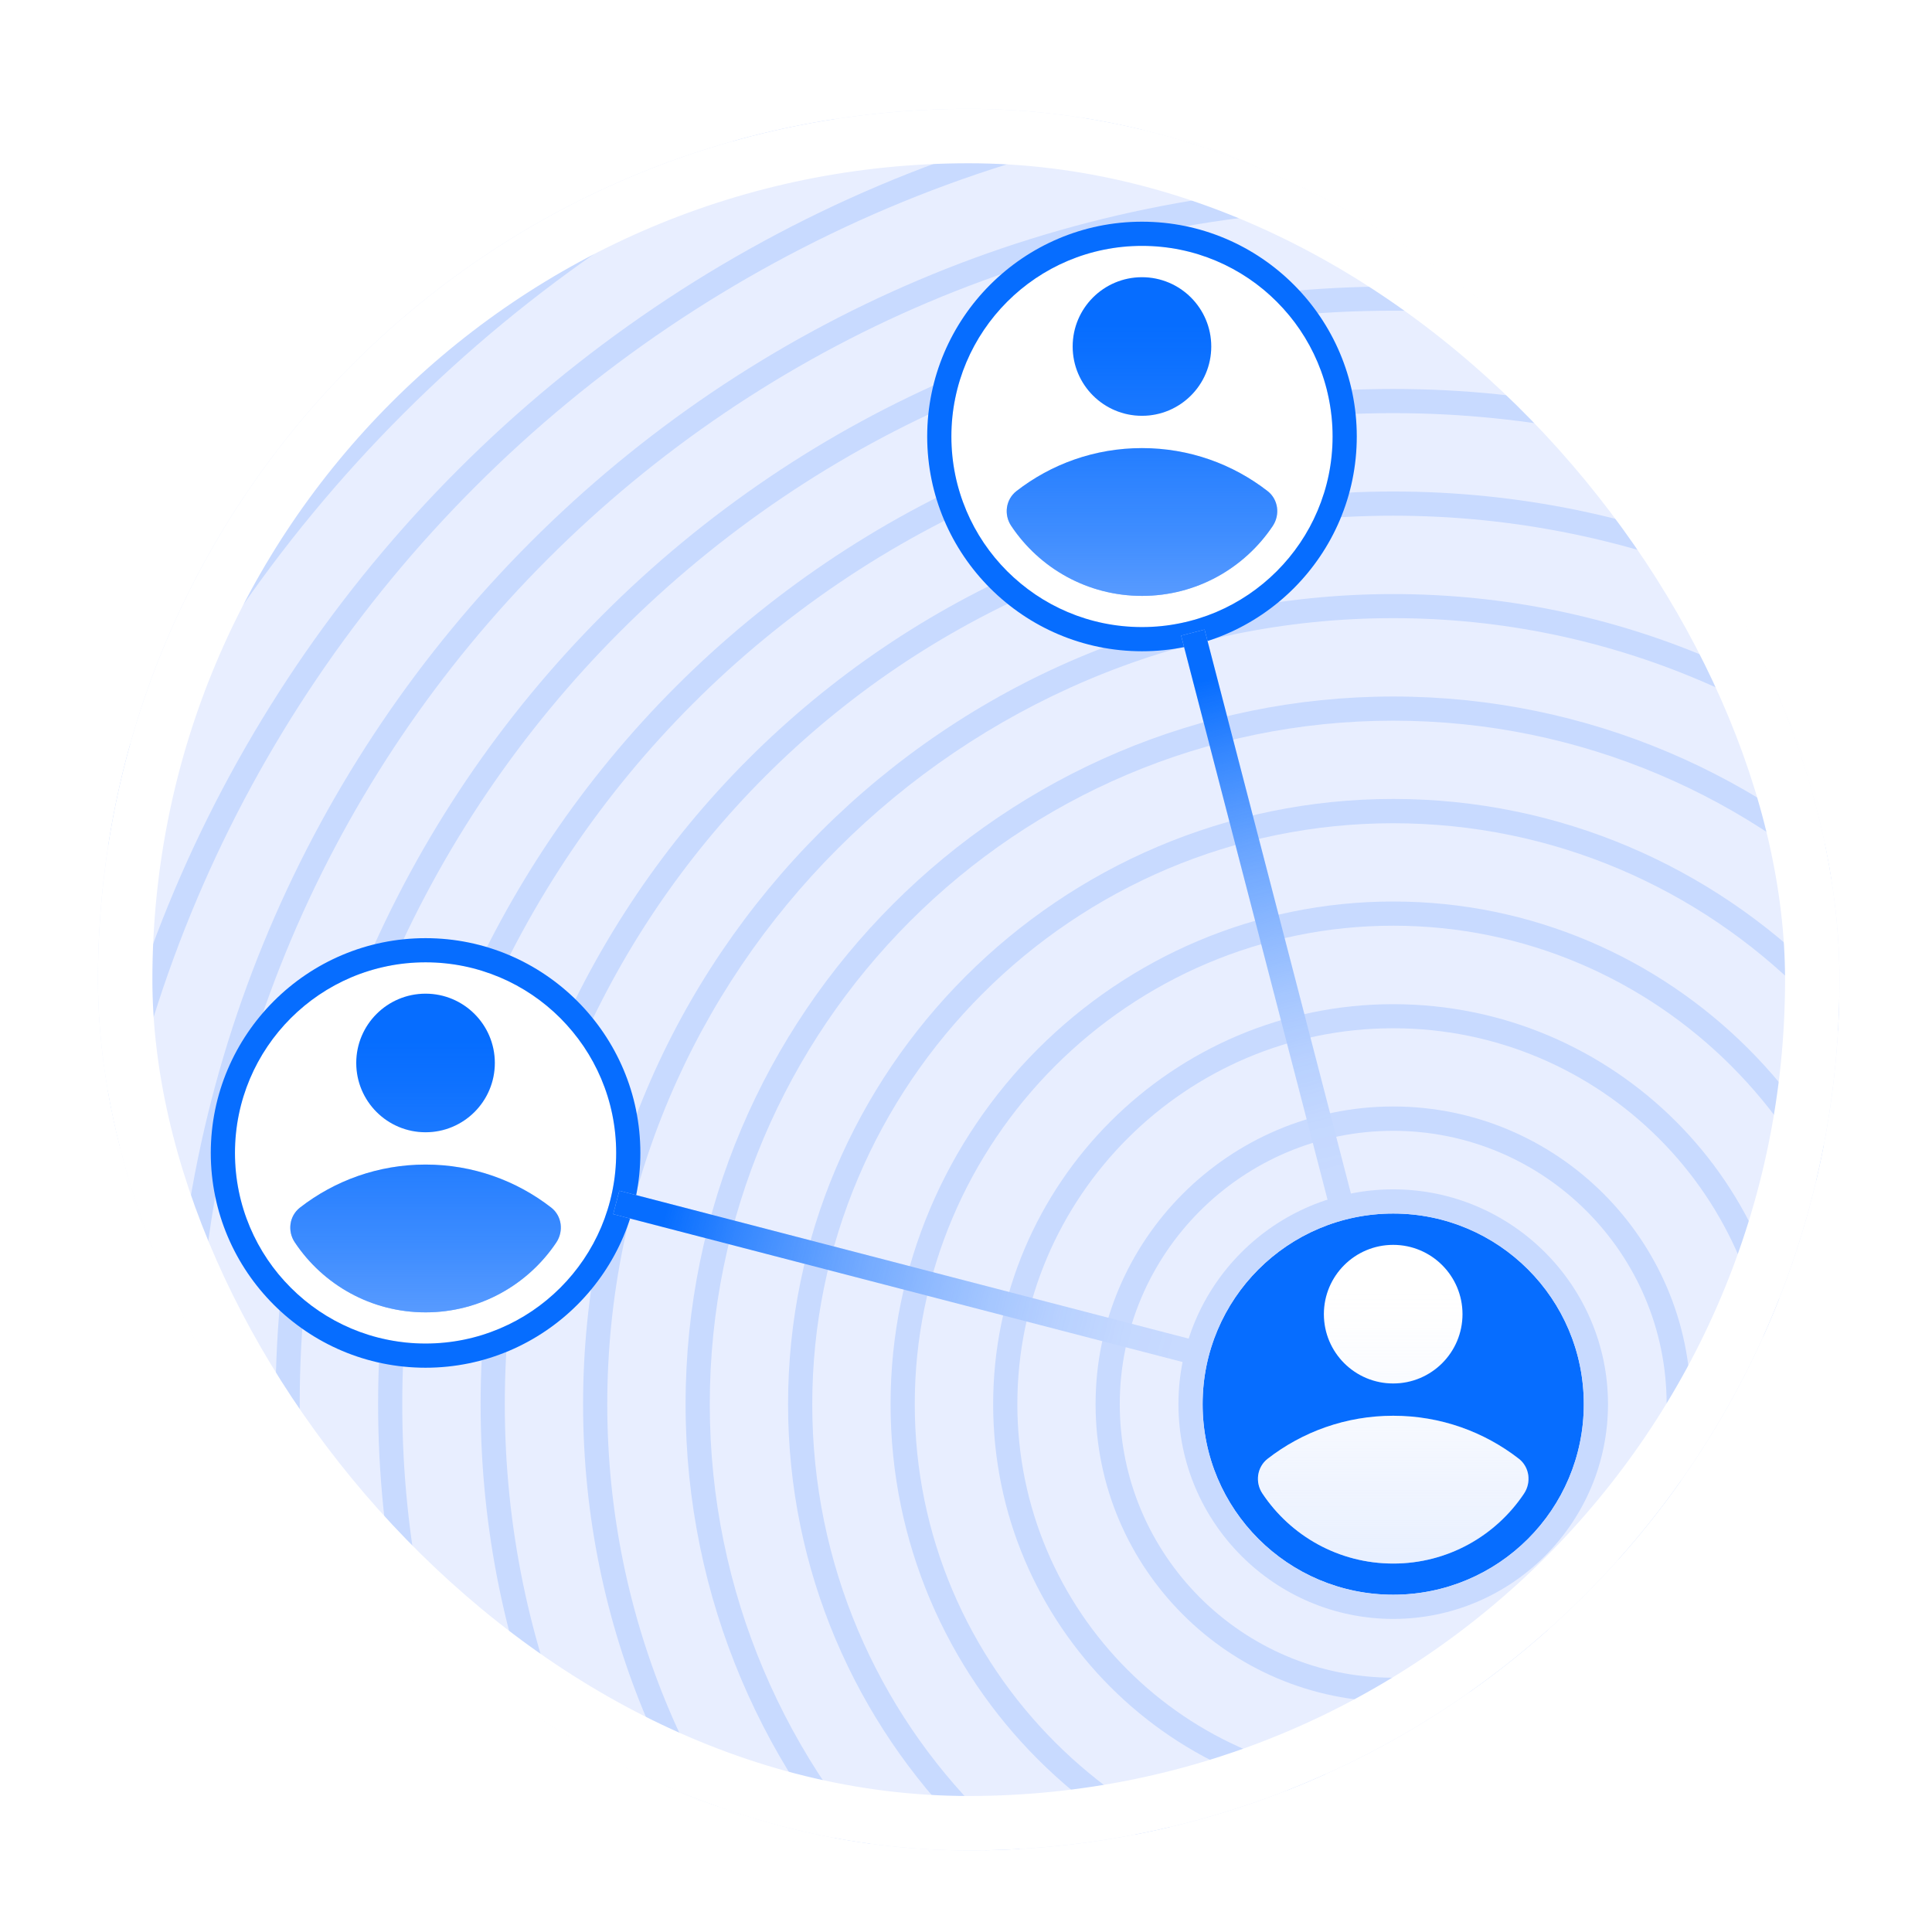<svg width="71" height="70" viewBox="0 0 71 70" fill="none" xmlns="http://www.w3.org/2000/svg">
<g filter="url(#filter0_dd_836_24606)">
<g clip-path="url(#clip0_836_24606)">
<path d="M67.6 2H3.6V66H67.6V2Z" fill="#E8EEFF"/>
<path d="M51.2 60.538C45.168 60.538 40.262 55.631 40.262 49.6C40.262 43.569 45.168 38.662 51.2 38.662C57.231 38.662 62.137 43.569 62.137 49.6C62.137 55.631 57.231 60.538 51.2 60.538ZM51.2 39.556C45.657 39.556 41.151 44.062 41.151 49.604C41.151 55.147 45.657 59.653 51.2 59.653C56.742 59.653 61.248 55.147 61.248 49.604C61.248 44.062 56.742 39.556 51.2 39.556Z" fill="#C8DAFF"/>
<path d="M51.2 64.307C43.094 64.307 36.498 57.711 36.498 49.604C36.498 41.498 43.094 34.902 51.2 34.902C59.307 34.902 65.903 41.498 65.903 49.604C65.903 57.711 59.307 64.307 51.2 64.307ZM51.2 35.787C43.583 35.787 37.387 41.982 37.387 49.6C37.387 57.218 43.583 63.413 51.2 63.413C58.818 63.413 65.014 57.218 65.014 49.6C65.014 41.982 58.818 35.787 51.2 35.787Z" fill="#C8DAFF"/>
<path d="M51.2 68.071C41.013 68.071 32.728 59.787 32.728 49.6C32.728 39.413 41.013 31.129 51.2 31.129C61.386 31.129 69.671 39.413 69.671 49.6C69.671 59.787 61.386 68.071 51.2 68.071ZM51.2 32.018C41.506 32.018 33.617 39.907 33.617 49.6C33.617 59.293 41.506 67.182 51.2 67.182C60.893 67.182 68.782 59.293 68.782 49.6C68.782 39.907 60.893 32.018 51.2 32.018Z" fill="#C8DAFF"/>
<path d="M51.201 71.84C38.939 71.84 28.961 61.862 28.961 49.6C28.961 37.338 38.939 27.36 51.201 27.36C63.463 27.36 73.441 37.338 73.441 49.6C73.441 61.862 63.463 71.84 51.201 71.84ZM51.201 28.253C39.428 28.253 29.85 37.831 29.85 49.604C29.85 61.378 39.428 70.956 51.201 70.956C62.974 70.956 72.552 61.378 72.552 49.604C72.552 37.831 62.974 28.253 51.201 28.253Z" fill="#C8DAFF"/>
<path d="M51.2 75.605C36.862 75.605 25.195 63.938 25.195 49.6C25.195 35.262 36.862 23.596 51.2 23.596C65.537 23.596 77.204 35.262 77.204 49.6C77.204 63.938 65.537 75.605 51.2 75.605ZM51.2 24.484C37.351 24.484 26.084 35.751 26.084 49.6C26.084 63.449 37.351 74.716 51.2 74.716C65.049 74.716 76.315 63.449 76.315 49.6C76.315 35.751 65.049 24.484 51.2 24.484Z" fill="#C8DAFF"/>
<path d="M51.201 79.373C34.783 79.373 21.428 66.018 21.428 49.6C21.428 33.182 34.788 19.831 51.201 19.831C67.614 19.831 80.974 33.187 80.974 49.604C80.974 66.022 67.619 79.378 51.201 79.378V79.373ZM51.201 20.716C35.277 20.716 22.317 33.671 22.317 49.6C22.317 65.529 35.272 78.484 51.201 78.484C67.13 78.484 80.085 65.529 80.085 49.6C80.085 33.671 67.13 20.716 51.201 20.716Z" fill="#C8DAFF"/>
<path d="M51.2 83.142C32.707 83.142 17.662 68.098 17.662 49.604C17.662 31.111 32.707 16.062 51.2 16.062C69.693 16.062 84.738 31.107 84.738 49.6C84.738 68.093 69.693 83.138 51.2 83.138V83.142ZM51.2 16.951C33.195 16.951 18.551 31.6 18.551 49.6C18.551 67.6 33.2 82.249 51.2 82.249C69.2 82.249 83.849 67.6 83.849 49.6C83.849 31.6 69.204 16.951 51.2 16.951Z" fill="#C8DAFF"/>
<path d="M51.201 86.907C30.632 86.907 13.895 70.169 13.895 49.6C13.895 29.031 30.632 12.293 51.201 12.293C71.77 12.293 88.508 29.031 88.508 49.6C88.508 70.169 71.77 86.907 51.201 86.907ZM51.201 13.182C31.121 13.182 14.783 29.52 14.783 49.6C14.783 69.68 31.121 86.018 51.201 86.018C71.281 86.018 87.619 69.68 87.619 49.6C87.619 29.52 71.281 13.182 51.201 13.182Z" fill="#C8DAFF"/>
<path d="M51.201 90.676C28.552 90.676 10.125 72.249 10.125 49.6C10.125 26.951 28.552 8.529 51.201 8.529C73.849 8.529 92.276 26.956 92.276 49.604C92.276 72.253 73.849 90.68 51.201 90.68V90.676ZM51.201 9.418C29.041 9.418 11.014 27.444 11.014 49.604C11.014 71.764 29.041 89.791 51.201 89.791C73.361 89.791 91.387 71.764 91.387 49.604C91.387 27.444 73.361 9.418 51.201 9.418Z" fill="#C8DAFF"/>
<path d="M51.199 94.444C26.475 94.444 6.359 74.329 6.359 49.604C6.359 24.88 26.475 4.76 51.199 4.76C75.924 4.76 96.039 24.876 96.039 49.6C96.039 74.324 75.924 94.44 51.199 94.44V94.444ZM51.199 5.653C26.964 5.649 7.248 25.364 7.248 49.6C7.248 73.836 26.964 93.551 51.199 93.551C75.435 93.551 95.15 73.836 95.15 49.6C95.15 25.364 75.435 5.649 51.199 5.649V5.653Z" fill="#C8DAFF"/>
<path d="M51.201 98.209C24.401 98.209 2.592 76.404 2.592 49.6C2.592 22.796 24.401 0.996 51.201 0.996C78.001 0.996 99.81 22.8 99.81 49.604C99.81 76.409 78.005 98.213 51.201 98.213V98.209ZM51.201 1.884C24.89 1.884 3.481 23.289 3.481 49.6C3.481 75.911 24.89 97.32 51.201 97.32C77.512 97.32 98.921 75.911 98.921 49.6C98.921 23.289 77.516 1.884 51.201 1.884Z" fill="#C8DAFF"/>
<path d="M51.2 101.978C22.32 101.978 -1.174 78.484 -1.174 49.604C-1.174 20.724 22.32 -2.773 51.2 -2.773C80.079 -2.773 103.573 20.724 103.573 49.6C103.573 78.476 80.079 101.973 51.2 101.973V101.978ZM51.2 -1.884C22.813 -1.884 -0.285 21.213 -0.285 49.6C-0.285 77.987 22.813 101.084 51.2 101.084C79.586 101.084 102.684 77.987 102.684 49.6C102.684 21.213 79.591 -1.884 51.2 -1.884Z" fill="#C8DAFF"/>
<path d="M51.201 105.742C20.245 105.742 -4.941 80.556 -4.941 49.6C-4.941 18.644 20.245 -6.542 51.201 -6.542C82.156 -6.542 107.343 18.644 107.343 49.6C107.343 80.556 82.156 105.742 51.201 105.742ZM51.201 -5.653C20.734 -5.653 -4.053 19.133 -4.053 49.6C-4.053 80.067 20.734 104.853 51.201 104.853C81.668 104.853 106.454 80.067 106.454 49.6C106.454 19.133 81.668 -5.653 51.201 -5.653Z" fill="#C8DAFF"/>
<path d="M51.2 109.511C18.165 109.511 -8.711 82.636 -8.711 49.6C-8.711 16.564 18.169 -10.307 51.2 -10.307C84.231 -10.307 111.111 16.569 111.111 49.6C111.111 82.631 84.236 109.511 51.2 109.511ZM51.2 -9.418C18.658 -9.418 -7.818 17.058 -7.818 49.6C-7.818 82.142 18.658 108.622 51.2 108.622C83.742 108.622 110.222 82.147 110.222 49.6C110.222 17.053 83.747 -9.418 51.2 -9.418Z" fill="#C8DAFF"/>
<path d="M51.201 113.28C16.09 113.28 -12.475 84.716 -12.475 49.604C-12.475 14.493 16.09 -14.076 51.201 -14.076C86.312 -14.076 114.881 14.489 114.881 49.6C114.881 84.711 86.312 113.28 51.201 113.28ZM51.201 -13.187C16.579 -13.187 -11.586 14.982 -11.586 49.6C-11.586 84.218 16.579 112.391 51.201 112.391C85.823 112.391 113.988 84.222 113.988 49.604C113.988 14.987 85.823 -13.187 51.201 -13.187Z" fill="#C8DAFF"/>
<path d="M51.2 117.044C14.014 117.044 -16.244 86.791 -16.244 49.6C-16.244 12.409 14.014 -17.844 51.2 -17.844C88.387 -17.844 118.645 12.413 118.645 49.6C118.645 86.787 88.391 117.044 51.2 117.044ZM51.2 -16.956C14.502 -16.956 -15.355 12.902 -15.355 49.6C-15.355 86.298 14.502 116.156 51.2 116.156C87.898 116.156 117.756 86.298 117.756 49.6C117.756 12.902 87.898 -16.956 51.2 -16.956Z" fill="#C8DAFF"/>
<path d="M15.639 47.373C19.508 47.373 22.644 44.237 22.644 40.369C22.644 36.5 19.508 33.364 15.639 33.364C11.771 33.364 8.635 36.5 8.635 40.369C8.635 44.237 11.771 47.373 15.639 47.373Z" fill="white"/>
<path d="M15.639 33.364C19.511 33.364 22.644 36.502 22.644 40.369C22.644 44.24 19.506 47.373 15.639 47.373C11.768 47.373 8.635 44.236 8.635 40.369C8.635 36.498 11.773 33.364 15.639 33.364ZM15.639 32.476C11.288 32.476 7.746 36.018 7.746 40.369C7.746 44.72 11.288 48.262 15.639 48.262C19.991 48.262 23.533 44.72 23.533 40.369C23.533 36.018 19.991 32.476 15.639 32.476Z" fill="#066DFF"/>
<path d="M15.639 39.609C17.045 39.609 18.185 38.469 18.185 37.062C18.185 35.656 17.045 34.516 15.639 34.516C14.232 34.516 13.092 35.656 13.092 37.062C13.092 38.469 14.232 39.609 15.639 39.609Z" fill="#066DFF"/>
<path d="M15.64 40.796C13.898 40.796 12.298 41.387 11.023 42.378C10.631 42.684 10.556 43.244 10.836 43.658C11.871 45.209 13.636 46.227 15.64 46.227C17.645 46.227 19.409 45.204 20.445 43.658C20.72 43.244 20.649 42.684 20.258 42.378C18.983 41.387 17.383 40.796 15.64 40.796Z" fill="#066DFF"/>
<path d="M18.187 37.062C18.187 38.471 17.045 39.609 15.64 39.609C14.236 39.609 13.094 38.467 13.094 37.062C13.094 35.658 14.236 34.516 15.64 34.516C17.045 34.516 18.187 35.658 18.187 37.062ZM15.64 40.796C13.898 40.796 12.298 41.387 11.023 42.378C10.631 42.684 10.556 43.244 10.836 43.658C11.871 45.209 13.636 46.227 15.64 46.227C17.645 46.227 19.409 45.204 20.445 43.658C20.72 43.244 20.649 42.684 20.258 42.378C18.983 41.387 17.383 40.796 15.64 40.796Z" fill="url(#paint0_linear_836_24606)"/>
<path d="M41.967 21.044C45.836 21.044 48.972 17.908 48.972 14.04C48.972 10.172 45.836 7.036 41.967 7.036C38.099 7.036 34.963 10.172 34.963 14.04C34.963 17.908 38.099 21.044 41.967 21.044Z" fill="white"/>
<path d="M41.968 7.036C45.839 7.036 48.972 10.173 48.972 14.04C48.972 17.907 45.834 21.044 41.968 21.044C38.096 21.044 34.963 17.907 34.963 14.04C34.963 10.169 38.101 7.036 41.968 7.036ZM41.968 6.147C37.616 6.147 34.074 9.689 34.074 14.04C34.074 18.391 37.616 21.933 41.968 21.933C46.319 21.933 49.861 18.391 49.861 14.04C49.861 9.689 46.319 6.147 41.968 6.147Z" fill="#066DFF"/>
<path d="M41.967 13.28C43.373 13.28 44.513 12.14 44.513 10.733C44.513 9.327 43.373 8.187 41.967 8.187C40.56 8.187 39.42 9.327 39.42 10.733C39.42 12.14 40.56 13.28 41.967 13.28Z" fill="#066DFF"/>
<path d="M41.968 14.467C40.226 14.467 38.626 15.058 37.351 16.049C36.96 16.356 36.884 16.916 37.164 17.329C38.2 18.88 39.964 19.898 41.968 19.898C43.973 19.898 45.737 18.876 46.773 17.329C47.048 16.916 46.977 16.356 46.586 16.049C45.311 15.058 43.711 14.467 41.968 14.467Z" fill="#066DFF"/>
<path d="M44.515 10.733C44.515 12.142 43.373 13.28 41.968 13.28C40.564 13.28 39.422 12.138 39.422 10.733C39.422 9.329 40.564 8.187 41.968 8.187C43.373 8.187 44.515 9.329 44.515 10.733ZM41.968 14.467C40.226 14.467 38.626 15.058 37.351 16.049C36.96 16.356 36.884 16.916 37.164 17.329C38.2 18.88 39.964 19.898 41.968 19.898C43.973 19.898 45.737 18.876 46.773 17.329C47.048 16.916 46.977 16.356 46.586 16.049C45.311 15.058 43.711 14.467 41.968 14.467Z" fill="url(#paint1_linear_836_24606)"/>
<path d="M51.2 56.604C55.068 56.604 58.204 53.468 58.204 49.6C58.204 45.732 55.068 42.596 51.2 42.596C47.331 42.596 44.195 45.732 44.195 49.6C44.195 53.468 47.331 56.604 51.2 56.604Z" fill="#066DFF"/>
<path d="M51.2 42.596C55.071 42.596 58.204 45.733 58.204 49.6C58.204 53.467 55.067 56.604 51.2 56.604C47.329 56.604 44.196 53.467 44.196 49.6C44.196 45.729 47.333 42.596 51.2 42.596ZM51.2 41.707C46.849 41.707 43.307 45.249 43.307 49.6C43.307 53.951 46.849 57.493 51.2 57.493C55.551 57.493 59.093 53.951 59.093 49.6C59.093 45.249 55.551 41.707 51.2 41.707Z" fill="#C8DAFF"/>
<path d="M51.199 48.84C52.605 48.84 53.746 47.7 53.746 46.293C53.746 44.887 52.605 43.747 51.199 43.747C49.792 43.747 48.652 44.887 48.652 46.293C48.652 47.7 49.792 48.84 51.199 48.84Z" fill="white"/>
<path d="M51.201 50.027C49.459 50.027 47.859 50.618 46.583 51.609C46.192 51.916 46.116 52.476 46.396 52.889C47.432 54.44 49.196 55.458 51.201 55.458C53.205 55.458 54.97 54.436 56.005 52.889C56.281 52.476 56.21 51.916 55.819 51.609C54.543 50.618 52.943 50.027 51.201 50.027Z" fill="white"/>
<path d="M53.751 46.293C53.751 47.702 52.609 48.84 51.205 48.84C49.796 48.84 48.658 47.698 48.658 46.293C48.658 44.889 49.8 43.747 51.205 43.747C52.614 43.747 53.751 44.889 53.751 46.293ZM51.205 50.027C49.462 50.027 47.862 50.618 46.587 51.609C46.196 51.916 46.12 52.476 46.4 52.889C47.436 54.44 49.2 55.458 51.205 55.458C53.209 55.458 54.974 54.436 56.009 52.889C56.285 52.476 56.214 51.916 55.822 51.609C54.547 50.618 52.947 50.027 51.205 50.027Z" fill="url(#paint2_linear_836_24606)"/>
<path d="M22.759 41.758L22.535 42.618L44.082 48.214L44.306 47.354L22.759 41.758Z" fill="#C8DAFF"/>
<path d="M44.267 21.135L43.406 21.359L48.949 42.713L49.809 42.49L44.267 21.135Z" fill="#C8DAFF"/>
<path d="M22.759 41.758L22.535 42.618L44.082 48.214L44.306 47.354L22.759 41.758Z" fill="url(#paint3_linear_836_24606)"/>
<path d="M44.267 21.135L43.406 21.359L48.949 42.713L49.809 42.49L44.267 21.135Z" fill="url(#paint4_linear_836_24606)"/>
</g>
<rect x="4.6" y="3" width="62" height="62" rx="31" stroke="white" stroke-width="2"/>
</g>
<defs>
<filter id="filter0_dd_836_24606" x="0.6" y="0" width="70" height="70" filterUnits="userSpaceOnUse" color-interpolation-filters="sRGB">
<feFlood flood-opacity="0" result="BackgroundImageFix"/>
<feColorMatrix in="SourceAlpha" type="matrix" values="0 0 0 0 0 0 0 0 0 0 0 0 0 0 0 0 0 0 127 0" result="hardAlpha"/>
<feOffset dy="1"/>
<feGaussianBlur stdDeviation="1"/>
<feColorMatrix type="matrix" values="0 0 0 0 0.063 0 0 0 0 0.094 0 0 0 0 0.157 0 0 0 0.06 0"/>
<feBlend mode="normal" in2="BackgroundImageFix" result="effect1_dropShadow_836_24606"/>
<feColorMatrix in="SourceAlpha" type="matrix" values="0 0 0 0 0 0 0 0 0 0 0 0 0 0 0 0 0 0 127 0" result="hardAlpha"/>
<feOffset dy="1"/>
<feGaussianBlur stdDeviation="1.5"/>
<feColorMatrix type="matrix" values="0 0 0 0 0.063 0 0 0 0 0.094 0 0 0 0 0.157 0 0 0 0.1 0"/>
<feBlend mode="normal" in2="effect1_dropShadow_836_24606" result="effect2_dropShadow_836_24606"/>
<feBlend mode="normal" in="SourceGraphic" in2="effect2_dropShadow_836_24606" result="shape"/>
</filter>
<linearGradient id="paint0_linear_836_24606" x1="15.64" y1="36.262" x2="15.64" y2="55.724" gradientUnits="userSpaceOnUse">
<stop stop-color="#C8DAFF" stop-opacity="0"/>
<stop offset="0.08" stop-color="#C8DAFF" stop-opacity="0.04"/>
<stop offset="0.22" stop-color="#C8DAFF" stop-opacity="0.14"/>
<stop offset="0.4" stop-color="#C8DAFF" stop-opacity="0.3"/>
<stop offset="0.62" stop-color="#C8DAFF" stop-opacity="0.53"/>
<stop offset="0.85" stop-color="#C8DAFF" stop-opacity="0.81"/>
<stop offset="0.99" stop-color="#C8DAFF"/>
</linearGradient>
<linearGradient id="paint1_linear_836_24606" x1="41.968" y1="9.933" x2="41.968" y2="29.396" gradientUnits="userSpaceOnUse">
<stop stop-color="#C8DAFF" stop-opacity="0"/>
<stop offset="0.08" stop-color="#C8DAFF" stop-opacity="0.04"/>
<stop offset="0.22" stop-color="#C8DAFF" stop-opacity="0.14"/>
<stop offset="0.4" stop-color="#C8DAFF" stop-opacity="0.3"/>
<stop offset="0.62" stop-color="#C8DAFF" stop-opacity="0.53"/>
<stop offset="0.85" stop-color="#C8DAFF" stop-opacity="0.81"/>
<stop offset="0.99" stop-color="#C8DAFF"/>
</linearGradient>
<linearGradient id="paint2_linear_836_24606" x1="51.2" y1="45.498" x2="51.2" y2="64.96" gradientUnits="userSpaceOnUse">
<stop stop-color="#C8DAFF" stop-opacity="0"/>
<stop offset="0.08" stop-color="#C8DAFF" stop-opacity="0.04"/>
<stop offset="0.22" stop-color="#C8DAFF" stop-opacity="0.14"/>
<stop offset="0.4" stop-color="#C8DAFF" stop-opacity="0.3"/>
<stop offset="0.62" stop-color="#C8DAFF" stop-opacity="0.53"/>
<stop offset="0.85" stop-color="#C8DAFF" stop-opacity="0.81"/>
<stop offset="0.99" stop-color="#C8DAFF"/>
</linearGradient>
<linearGradient id="paint3_linear_836_24606" x1="43.219" y1="47.395" x2="24.241" y2="42.723" gradientUnits="userSpaceOnUse">
<stop stop-color="#066DFF" stop-opacity="0"/>
<stop offset="0.1" stop-color="#066DFF" stop-opacity="0.02"/>
<stop offset="0.22" stop-color="#066DFF" stop-opacity="0.08"/>
<stop offset="0.36" stop-color="#066DFF" stop-opacity="0.18"/>
<stop offset="0.5" stop-color="#066DFF" stop-opacity="0.32"/>
<stop offset="0.66" stop-color="#066DFF" stop-opacity="0.5"/>
<stop offset="0.82" stop-color="#066DFF" stop-opacity="0.72"/>
<stop offset="0.98" stop-color="#066DFF" stop-opacity="0.98"/>
<stop offset="0.99" stop-color="#066DFF"/>
</linearGradient>
<linearGradient id="paint4_linear_836_24606" x1="48.911" y1="41.076" x2="44.32" y2="22.809" gradientUnits="userSpaceOnUse">
<stop stop-color="#066DFF" stop-opacity="0"/>
<stop offset="0.1" stop-color="#066DFF" stop-opacity="0.02"/>
<stop offset="0.22" stop-color="#066DFF" stop-opacity="0.08"/>
<stop offset="0.36" stop-color="#066DFF" stop-opacity="0.18"/>
<stop offset="0.5" stop-color="#066DFF" stop-opacity="0.32"/>
<stop offset="0.66" stop-color="#066DFF" stop-opacity="0.5"/>
<stop offset="0.82" stop-color="#066DFF" stop-opacity="0.72"/>
<stop offset="0.98" stop-color="#066DFF" stop-opacity="0.98"/>
<stop offset="0.99" stop-color="#066DFF"/>
</linearGradient>
<clipPath id="clip0_836_24606">
<rect x="3.6" y="2" width="64" height="64" rx="32" fill="white"/>
</clipPath>
</defs>
</svg>

